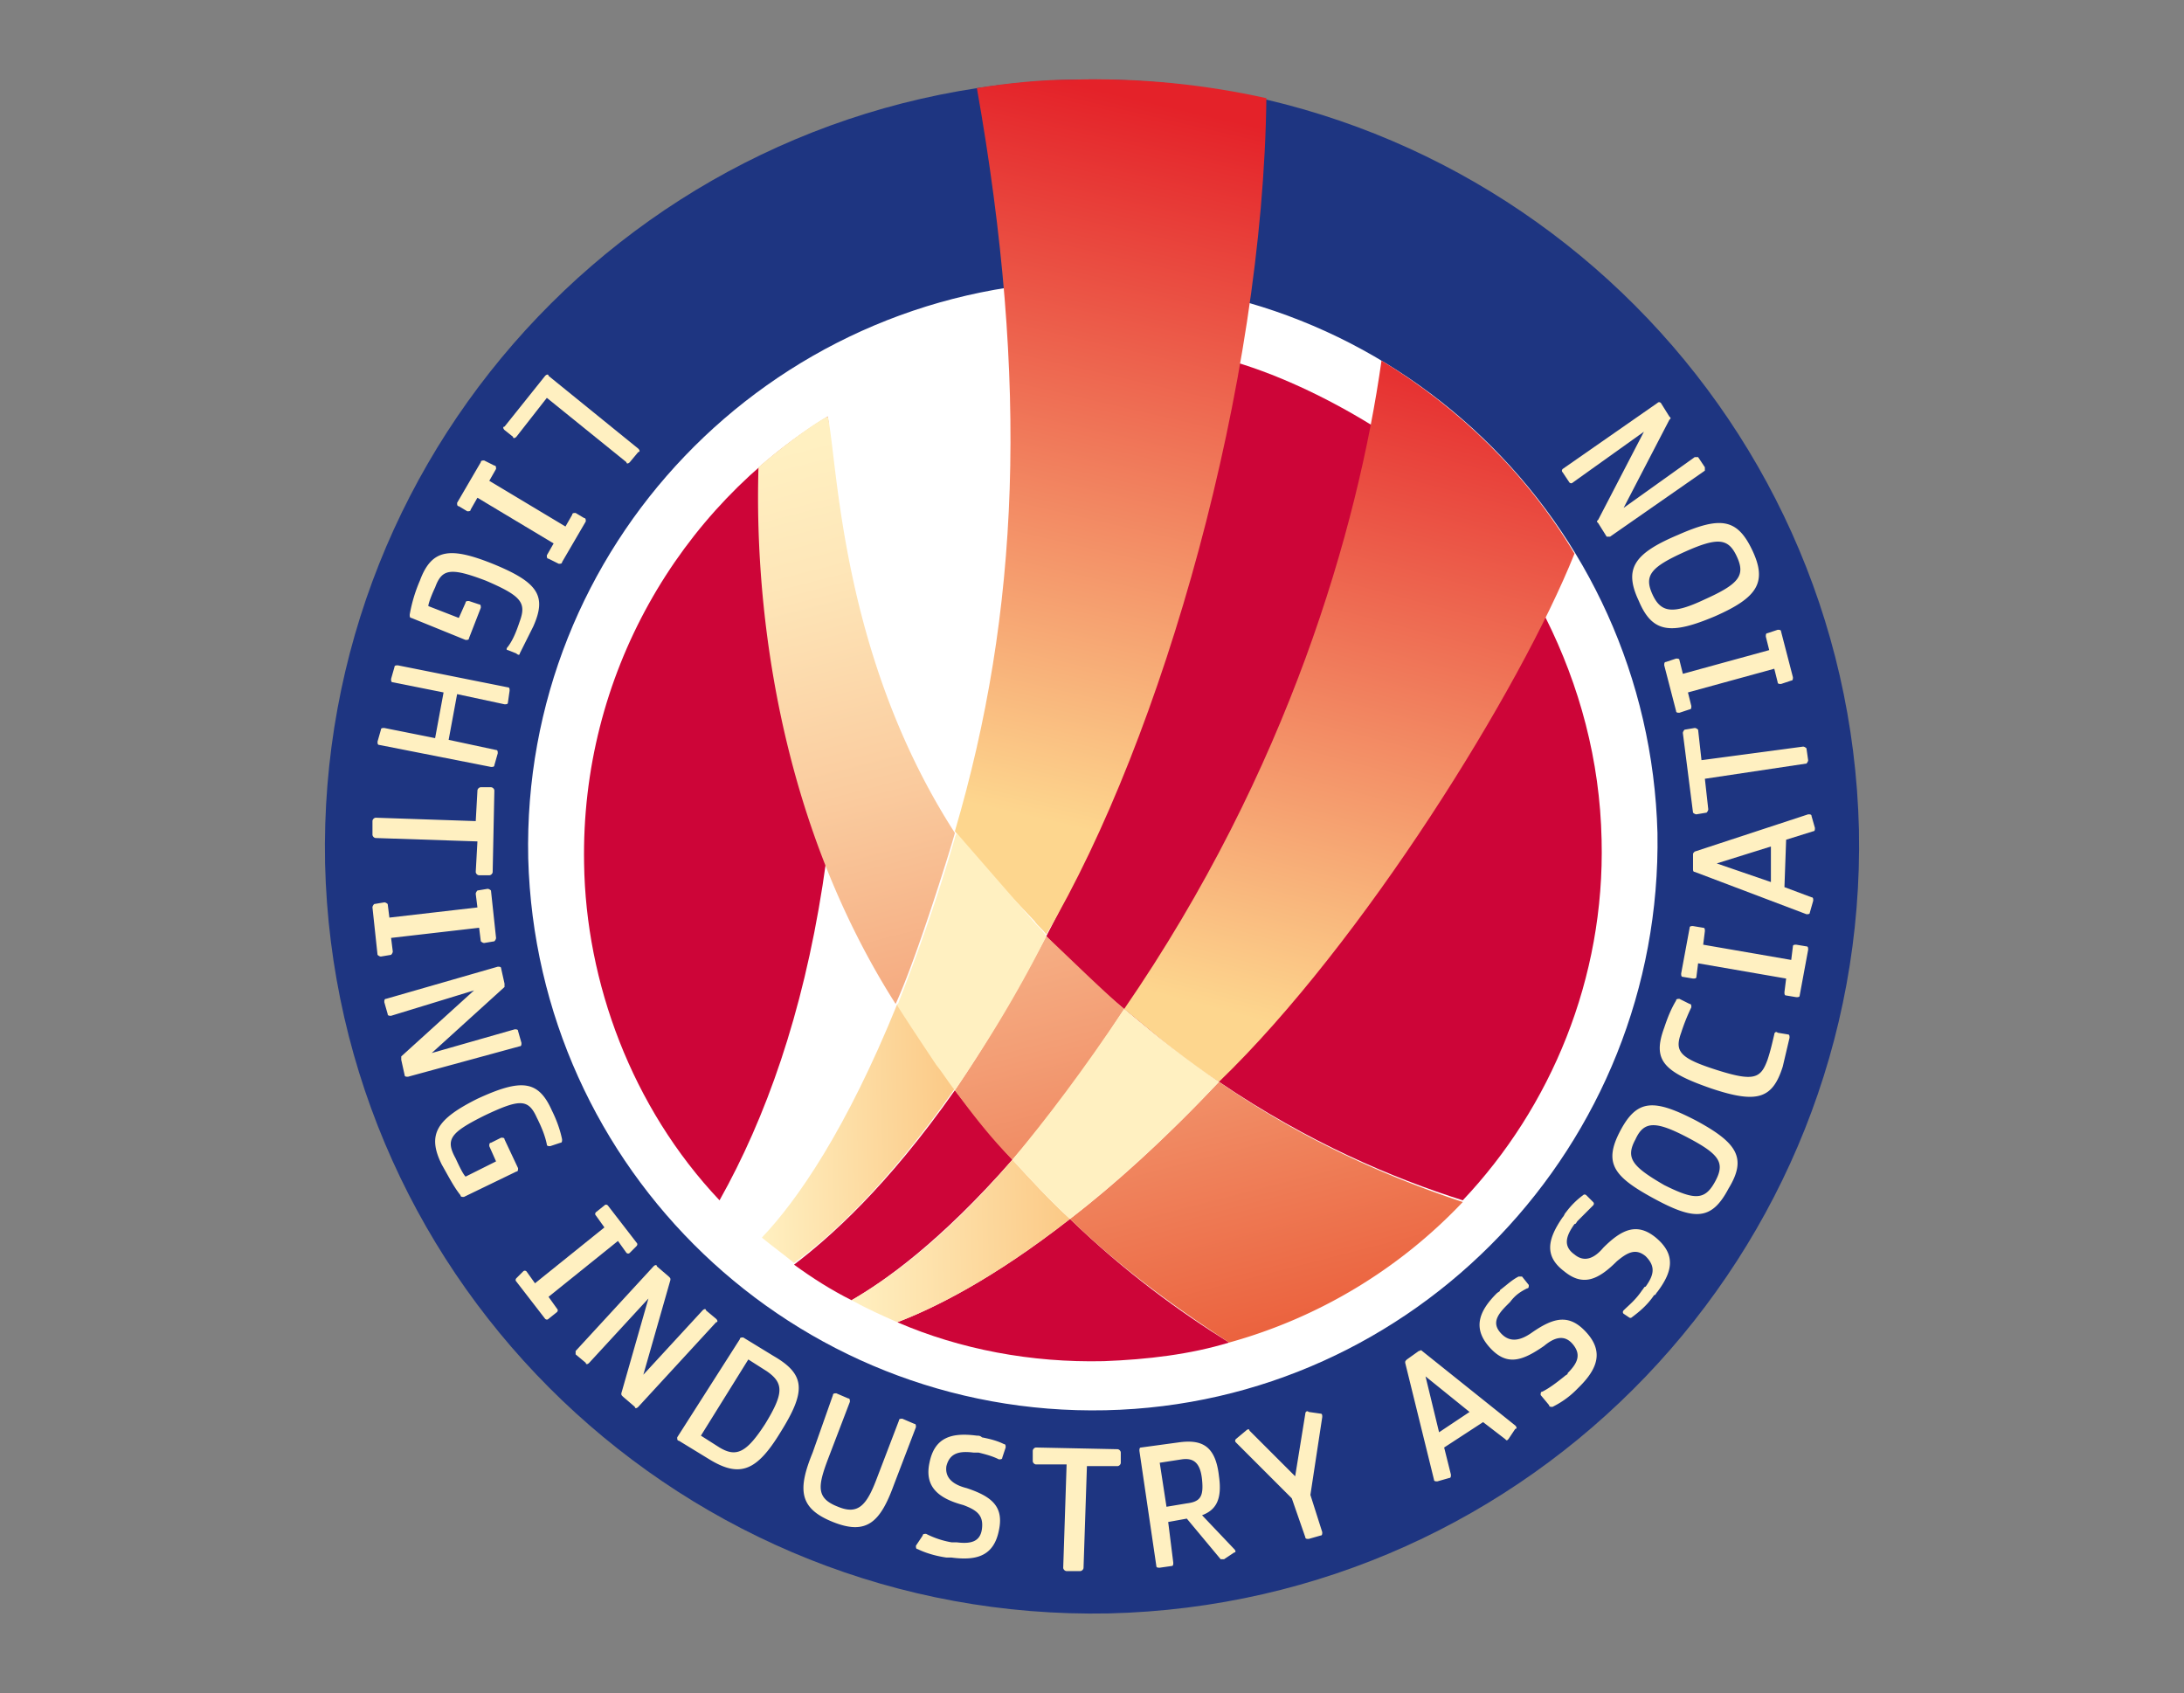 <?xml version="1.0" encoding="UTF-8"?>
<svg xmlns="http://www.w3.org/2000/svg" viewBox="0 0 129 100">
  <rect x="0" y="0" width="129" height="100" fill="#808080" stroke="none"/>
  <path d="M99.2 49.7c0 19.2-15.5 34.7-34.7 34.7S29.8 68.9 29.8 49.7 45.3 15 64.5 15c19.2-.1 34.7 15.5 34.7 34.7z" fill="#fff"></path>
  <path d="M63.5 4.7C38.5 5.3 18.7 26 19.2 51c.6 25 21.3 44.8 46.3 44.3 25-.6 44.8-21.3 44.3-46.3-.6-25-21.3-44.8-46.3-44.3zm1.8 78.6c-18.4.4-33.6-14.2-34.1-32.6-.4-18.4 14.2-33.6 32.6-34.1 18.4-.4 33.6 14.2 34.1 32.6.3 18.4-14.3 33.7-32.6 34.1z" fill="#1e3581"></path>
  <path d="M48.9 24.6C40.1 30 34.3 39.9 34.5 51c.1 7 2.8 14.4 8 19.9 5.5-9.8 8.6-24.4 6.4-46.3zm10.9 43.9c-1.2-1.3-2.3-2.7-3.4-4.1-4 5.7-7.4 8.7-9.5 10.3 1.1.8 2.2 1.5 3.4 2.1 1.9-1.1 5.2-3.4 9.5-8.3zM53 78.1c3.7 1.6 7.9 2.4 12.2 2.3 2.6-.1 5.1-.4 7.4-1.1-2.9-1.8-6.2-4.2-9.4-7.3-4.6 3.6-8.1 5.3-10.2 6.1zm38.3-41.6c-2.6-4.1-7.7-9.2-10.3-11.4-2.6-1.6-5.7-3.1-8.7-3.9-1 7.1-3.1 18.4-7.9 28.8-.9 1.9-1.7 3.6-2.6 5.3 1.5 1.6 3 3 4.6 4.3 2.1 1.7 3.5 3 5.6 4.3 5.3 3.6 10.3 5.7 14.4 7 5.2-5.5 8.4-13.1 8.2-21.3-.1-4.7-1.3-9.1-3.3-13.1z" fill="#cd0538"></path>
  <linearGradient id="A" gradientUnits="userSpaceOnUse" x1="56.446" y1="66.805" x2="44.825" y2="67.052">
    <stop offset="0" stop-color="#fbc986"></stop>
    <stop offset="1" stop-color="#fff0c1"></stop>
  </linearGradient>
  <path d="M56.4 64.3l-1.1-1.5-2.3-3.5c-3 7.4-5.9 11.6-8 13.8.6.5 1.3 1 1.9 1.5 2.1-1.5 5.5-4.6 9.5-10.3z" fill="url(#A)"></path>
  <linearGradient id="B" gradientUnits="userSpaceOnUse" x1="63.211" y1="73.121" x2="50.217" y2="73.396">
    <stop offset="0" stop-color="#fbc986"></stop>
    <stop offset="1" stop-color="#fff0c1"></stop>
  </linearGradient>
  <path d="M59.8 68.5c-4.2 4.9-7.6 7.2-9.5 8.3.9.5 1.8.9 2.7 1.3 2.1-.8 5.6-2.5 10.2-6.1-1.2-1.1-2.3-2.3-3.4-3.5z" fill="url(#B)"></path>
  <linearGradient id="C" gradientUnits="userSpaceOnUse" x1="75.859" y1="60.7" x2="86.697" y2="19.577">
    <stop offset="0" stop-color="#fdd68e"></stop>
    <stop offset="1" stop-color="#e42229"></stop>
  </linearGradient>
  <path d="M81.6 21.3c-1.4 9.9-5.5 24.2-15.2 38.3 2.1 1.7 3.5 3 5.6 4.3 8.5-8.2 17.8-23.2 21-31.2-2.8-4.7-6.8-8.6-11.4-11.4z" fill="url(#C)"></path>
  <linearGradient id="D" gradientUnits="userSpaceOnUse" x1="57.742" y1="23.598" x2="72.711" y2="81.726">
    <stop offset="0" stop-color="#fff0c1"></stop>
    <stop offset=".129" stop-color="#fee6b8"></stop>
    <stop offset=".348" stop-color="#facb9e"></stop>
    <stop offset=".633" stop-color="#f39e75"></stop>
    <stop offset=".967" stop-color="#eb613d"></stop>
    <stop offset="1" stop-color="#ea5b37"></stop>
  </linearGradient>
  <path d="M48.9 24.6c-.5.2-2.5 1.6-4.1 3-.1 3.7-.3 18.5 8.1 31.7 1.3-2.8 3.5-10 3.5-10.1-6.7-10.4-6.9-21.6-7.5-24.6zm12.9 30.7c-1.9 3.6-3.7 6.6-5.4 9.1 1.1 1.5 2.2 2.9 3.4 4.1 2-2.3 4.2-5.2 6.6-8.9-1.5-1.3-3-2.8-4.6-4.3zM72 63.9c-3.2 3.4-6.2 6.1-8.8 8.1 3.2 3.1 6.5 5.4 9.4 7.3A30.02 30.02 0 0 0 86.4 71c-4.2-1.4-9.2-3.5-14.4-7.1z" fill="url(#D)"></path>
  <path d="M63.2 72c2.6-2 5.6-4.7 8.8-8.1-1.8-1.2-3.7-2.7-5.6-4.3-2.4 3.6-4.6 6.5-6.6 8.9 1.1 1.2 2.2 2.4 3.4 3.5z" fill="#fff0c1"></path>
  <linearGradient id="E" gradientUnits="userSpaceOnUse" x1="57.698" y1="47.57" x2="67.334" y2="5.849">
    <stop offset="0" stop-color="#fdd68e"></stop>
    <stop offset="1" stop-color="#e42229"></stop>
  </linearGradient>
  <path d="M63.5 4.7c-2 0-3.9.2-5.8.5 3.1 17.5 2.5 31-1.3 43.9 1.6 2 2.6 3.1 4.7 5.3.2.3.5.5.7.8 6.9-11.7 12.8-32.5 13-49.4-3.6-.8-7.4-1.2-11.3-1.1z" fill="url(#E)"></path>
  <g fill="#fff0c1">
    <path d="M61.2 54.6l-4.7-5.4c0 .1-.1.2-.1.3-1.1 3.8-2.3 7.1-3.4 9.9.7 1.1 1.5 2.3 2.3 3.5.4.5.7 1 1.1 1.5 1.7-2.5 3.6-5.5 5.4-9.1-.2-.3-.4-.5-.6-.7zM37.7 26.5c.1.1.1.2 0 .2l-.5.6c-.1.1-.2.1-.2 0l-4.7-3.8-1.8 2.3c-.1.1-.2.1-.2 0l-.5-.4c-.1-.1-.1-.2 0-.2l2.4-3c.1-.1.2-.1.2 0l5.3 4.3zm-8.5 1c.1 0 .1.1.1.2l-.4.7 4.5 2.7.4-.7c0-.1.1-.1.2-.1l.5.3c.1 0 .1.1.1.2l-1.4 2.4c0 .1-.1.1-.2.1l-.6-.3c-.1 0-.1-.1-.1-.2l.4-.7-4.5-2.7-.4.7c0 .1-.1.1-.2.1l-.5-.3c-.1 0-.1-.1-.1-.2l1.4-2.4c0-.1.1-.1.2-.1l.6.3zm2.3 9.5l-.8 1.6c0 .1-.1.1-.2 0l-.5-.2c-.1 0-.1-.1 0-.2.3-.4.5-.9.7-1.5.4-1.1.1-1.5-2-2.4-2.1-.8-2.6-.7-3 .4-.1.2-.4.9-.4 1.1l1.8.7.4-.9c0-.1.1-.1.2-.1l.6.2c.1 0 .1.1.1.2l-.7 1.8c0 .1-.1.1-.2.1l-3.2-1.3c-.1 0-.1-.1-.1-.2a8.93 8.93 0 0 1 .6-2c.7-1.9 1.8-2 4.3-1 2.7 1.1 3.2 1.9 2.4 3.7zM30 40.6c.1 0 .1.1.1.2l-.1.7c0 .1-.1.1-.2.1L27 41l-.5 2.7 2.8.6c.1 0 .1.1.1.2l-.2.7c0 .1-.1.1-.2.1L22.4 44c-.1 0-.1-.1-.1-.2l.2-.7c0-.1.1-.1.2-.1l3 .6.5-2.7-3-.6c-.1 0-.1-.1-.1-.2l.2-.7c0-.1.1-.1.2-.1l6.5 1.3zm-1.9 7.9l.1-1.8c0-.1.1-.2.2-.2h.6c.1 0 .2.1.2.2l-.1 4.8c0 .1-.1.2-.2.2h-.6c-.1 0-.2-.1-.2-.2l.1-1.8-6-.2c-.1 0-.2-.1-.2-.2v-.8c0-.1.1-.2.2-.2l5.9.2zm-5.4 4.8c.1 0 .2.1.2.1l.1.8 5.2-.6-.1-.8c0-.1.1-.2.1-.2l.6-.1c.1 0 .2.1.2.1l.3 2.8c0 .1-.1.2-.1.2l-.6.1c-.1 0-.2-.1-.2-.1l-.1-.8-5.2.6.1.8c0 .1-.1.2-.1.2l-.6.1c-.1 0-.2-.1-.2-.1l-.3-2.8c0-.1.1-.2.1-.2l.6-.1zm6.7 3.8c.1 0 .2 0 .2.1l.2.9v.2l-4.3 3.9 4.9-1.4c.1 0 .2 0 .2.1l.2.7c0 .1 0 .2-.1.2l-6.6 1.8c-.1 0-.2 0-.2-.1l-.2-.9v-.2l4.3-3.9-4.9 1.5c-.1 0-.2 0-.2-.1l-.2-.7c0-.1 0-.2.1-.2l6.6-1.9zm3.2 8.5c.3.6.5 1.2.6 1.7 0 .1 0 .2-.1.2l-.6.2c-.1 0-.2 0-.2-.1-.1-.5-.3-1-.6-1.6-.5-1.1-1-1.1-3.1-.1-2 1-2.3 1.4-1.7 2.5.1.2.4.9.6 1.1l1.8-.9-.4-.9c0-.1 0-.2.1-.2l.6-.3c.1 0 .2 0 .2.1l.8 1.7c0 .1 0 .2-.1.2l-3.1 1.5c-.1 0-.2 0-.2-.1-.4-.5-.7-1.1-1.1-1.8-.9-1.8-.3-2.7 2.1-3.9 2.6-1.2 3.6-1.1 4.4.7zm-1.7 9.5c.1-.1.2 0 .2 0l.5.7 4.1-3.3-.5-.7c-.1-.1 0-.2 0-.2l.5-.4c.1-.1.2 0 .2 0l1.7 2.2c.1.1 0 .2 0 .2l-.4.4c-.1.1-.2 0-.2 0l-.5-.7-4.1 3.3.5.7c.1.1 0 .2 0 .2l-.5.4c-.1.1-.2 0-.2 0l-1.7-2.2c-.1-.1 0-.2 0-.2l.4-.4zm7.7-.3c.1-.1.2-.1.2 0l.7.6c.1.1.1.1.1.2L38 81.2l3.5-3.8c.1-.1.2-.1.2 0l.6.5c.1.1.1.2 0 .2l-4.6 5c-.1.1-.2.1-.2 0l-.7-.6c-.1-.1-.1-.1-.1-.2l1.6-5.6-3.5 3.8c-.1.1-.2.1-.2 0L34 80v-.2l4.6-5zm5.1 4.3c0-.1.1-.1.2-.1l1.8 1.1c1.9 1.1 1.9 2.1.4 4.5-1.4 2.3-2.4 2.7-4.2 1.6l-1.8-1.1c-.1 0-.1-.1-.1-.2l3.7-5.8zm-1.2 6.4c1 .6 1.6.3 2.7-1.4 1.1-1.8 1.1-2.4.1-3.1l-1.1-.7-2.8 4.5 1.1.7zm6.7-3.1c0-.1.1-.1.2-.1l.7.3c.1 0 .1.1.1.2l-1.3 3.4c-.6 1.6-.7 2.3.6 2.8 1.2.5 1.7-.1 2.3-1.7l1.3-3.4c0-.1.1-.1.2-.1l.7.3c.1 0 .1.1.1.2l-1.3 3.4c-.8 2.2-1.6 3-3.6 2.2S47.1 88 48 85.8l1.2-3.4zm5.3 8.3c0-.1.1-.1.2-.1a5.27 5.27 0 0 0 1.5.5h.3c.8.1 1.4 0 1.5-.8s-.3-1.1-1.1-1.4c-1.5-.4-2.3-1.1-2-2.5.3-1.5 1.3-1.8 2.8-1.6.1 0 .2 0 .3.1.5.1.9.2 1.3.4.1 0 .1.1.1.2l-.2.6c0 .1-.1.1-.2.1-.4-.2-.8-.3-1.2-.4h-.3c-.8-.1-1.4 0-1.6.8-.1.7.4 1.1 1.2 1.3 1.5.5 2.2 1.1 1.9 2.5-.3 1.5-1.3 1.8-2.8 1.6h-.3c-.7-.1-1.3-.3-1.7-.5-.1 0-.1-.1-.1-.2l.4-.6zm8.5-4.2h-1.8c-.1 0-.2-.1-.2-.2v-.6c0-.1.1-.2.2-.2l4.8.1c.1 0 .2.1.2.2v.6c0 .1-.1.2-.2.2h-1.8l-.2 6c0 .1-.1.2-.2.2H63c-.1 0-.2-.1-.2-.2l.2-6.1zm4.3-.8c0-.1 0-.2.1-.2l2.2-.3c1.4-.2 2.2.2 2.4 2 .2 1.4-.2 2-1 2.3l1.9 2c.1.1.1.2 0 .2l-.6.4h-.2l-2-2.4-1.1.2.3 2.4c0 .1 0 .2-.1.2l-.7.1c-.1 0-.2 0-.2-.1l-1-6.8zm2.8 3.1c.8-.1 1-.4.9-1.4s-.5-1.3-1.2-1.2l-1.3.2.4 2.6 1.2-.2zm6.2-.3L73 85.2c-.1-.1 0-.2 0-.2l.6-.5c.1-.1.2-.1.2 0l2.7 2.7.6-3.7c0-.1.1-.2.2-.1l.7.1c.1 0 .1.1.1.2l-.7 4.6.7 2.2c0 .1 0 .2-.1.2l-.7.2c-.1 0-.2 0-.2-.1l-.8-2.3zm6.7-8c0-.1 0-.1.1-.2l.7-.5c.1 0 .1-.1.2 0l5.5 4.4c.1.1.1.2 0 .2l-.4.6c-.1.1-.1.1-.2 0l-1.3-1-2.3 1.5.4 1.6c0 .1 0 .2-.1.2l-.7.2c-.1 0-.2 0-.2-.1L83 80.5zm3.8 2.9l-2.6-2.1.8 3.3 1.8-1.2zm4.2-1c0-.1 0-.2.1-.2.4-.2.8-.5 1.3-.9.1-.1.2-.1.2-.2.6-.6.8-1.1.3-1.7s-1.1-.4-1.7.1c-1.3.9-2.2 1.2-3.2.1s-.7-2.1.4-3.2c.1-.1.2-.1.2-.2.4-.3.7-.6 1.1-.8h.2l.4.5c0 .1 0 .2-.1.2-.4.2-.7.4-1 .8l-.2.2c-.6.6-.9 1.1-.3 1.7.5.5 1.1.4 1.8-.1 1.3-.9 2.2-1.1 3.2 0s.7 2.1-.4 3.2l-.2.2c-.5.5-1 .8-1.4 1-.1 0-.2 0-.2-.1l-.5-.6z"></path>
    <path d="M95.9 77.6c-.1-.1 0-.2 0-.2.3-.3.7-.6 1.1-1.2.1-.1.1-.2.2-.2.5-.7.6-1.2 0-1.8-.6-.5-1.1-.2-1.7.3-1.1 1.1-2 1.5-3.1.6-1.2-.9-1-1.9-.1-3.2.1-.1.1-.2.2-.3a4.74 4.74 0 0 1 1-1c.1-.1.2 0 .2 0l.4.4c.1.1 0 .2 0 .2l-.9.9c-.1.1-.1.2-.2.2-.5.7-.7 1.3 0 1.8.6.5 1.2.2 1.7-.4 1.1-1.1 2-1.5 3.1-.6 1.2 1 1 2 .1 3.2-.1.1-.1.2-.2.2-.4.6-.9 1-1.3 1.3-.1.1-.2 0-.2 0l-.3-.2zm-.2-10.8c1-1.9 2-1.9 4.5-.6 2.4 1.3 3 2.2 1.9 4-1 1.9-2 1.9-4.4.6s-3-2.1-2-4zm5.6 3c.6-1.1.3-1.6-1.6-2.6s-2.6-1-3.1.1c-.6 1.1-.2 1.6 1.7 2.7 1.8.9 2.4.9 3-.2zm-3-9.1c.2-.6.4-1.1.7-1.6 0-.1.1-.1.2-.1l.6.3c.1 0 .1.1.1.2a11.64 11.64 0 0 0-.6 1.5c-.4 1.1-.1 1.5 2.1 2.2s2.6.5 3-.6c.2-.6.3-1.1.4-1.5 0-.1.1-.2.2-.1l.6.1c.1 0 .1.1.1.2l-.4 1.7c-.6 1.9-1.5 2.2-4.2 1.3-2.9-1-3.5-1.7-2.8-3.6zm7.2-1.9c-.1 0-.1-.1-.1-.2l.1-.8-5.2-.9-.1.8c0 .1-.1.1-.2.1l-.6-.1c-.1 0-.1-.1-.1-.2l.5-2.7c0-.1.1-.1.2-.1l.6.1c.1 0 .1.1.1.2l-.1.8 5.2.9.1-.8c0-.1.1-.1.2-.1l.6.1c.1 0 .1.1.1.2l-.5 2.7c0 .1-.1.1-.2.1l-.6-.1zm-5.4-7.3c-.1 0-.1-.1-.1-.2v-.8c0-.1 0-.1.1-.2l6.7-2.2c.1 0 .2 0 .2.1l.2.7c0 .1 0 .2-.1.2l-1.6.5-.1 2.8 1.6.6c.1 0 .1.1.1.2l-.2.7c0 .1-.1.1-.2.1l-6.6-2.5zm4.5-1.5l-3.2 1 3.2 1.1V50zm-3.9-4l.2 1.8c0 .1-.1.2-.1.2l-.6.1c-.1 0-.2-.1-.2-.1l-.6-4.7c0-.1.1-.2.1-.2l.6-.1c.1 0 .2.1.2.1l.2 1.8 6-.8c.1 0 .2.1.2.1l.1.7c0 .1-.1.2-.1.2l-6 .9zm4.5-5.6c-.1 0-.2 0-.2-.1l-.2-.8-5.1 1.4.2.8c0 .1 0 .2-.1.2l-.6.2c-.1 0-.2 0-.2-.1l-.7-2.7c0-.1 0-.2.1-.2l.6-.2c.1 0 .2 0 .2.1l.2.8 5.1-1.4-.2-.8c0-.1 0-.2.1-.2l.6-.2c.1 0 .2 0 .2.1l.7 2.7c0 .1 0 .2-.1.2l-.6.2zm-8.4-4.9c-.9-1.9-.3-2.8 2.3-3.9 2.5-1.1 3.5-1 4.4.9s.3 2.8-2.2 3.9c-2.6 1.1-3.7 1-4.5-.9zm5.8-2.6c-.5-1.1-1.1-1.2-3.1-.3s-2.4 1.4-1.9 2.5 1.2 1.2 3.1.3c2-.9 2.4-1.4 1.9-2.5zm-7.5-1.2h-.2l-.5-.8c-.1-.1-.1-.1 0-.2l2.7-5.2-4.2 3c-.1.1-.2 0-.2 0l-.4-.6c-.1-.1 0-.2 0-.2l5.6-3.9c.1-.1.2 0 .2 0l.5.8c.1.1.1.1 0 .2L95.9 30l4.2-3h.2l.4.6v.2l-5.6 3.9z"></path>
  </g>
</svg>
